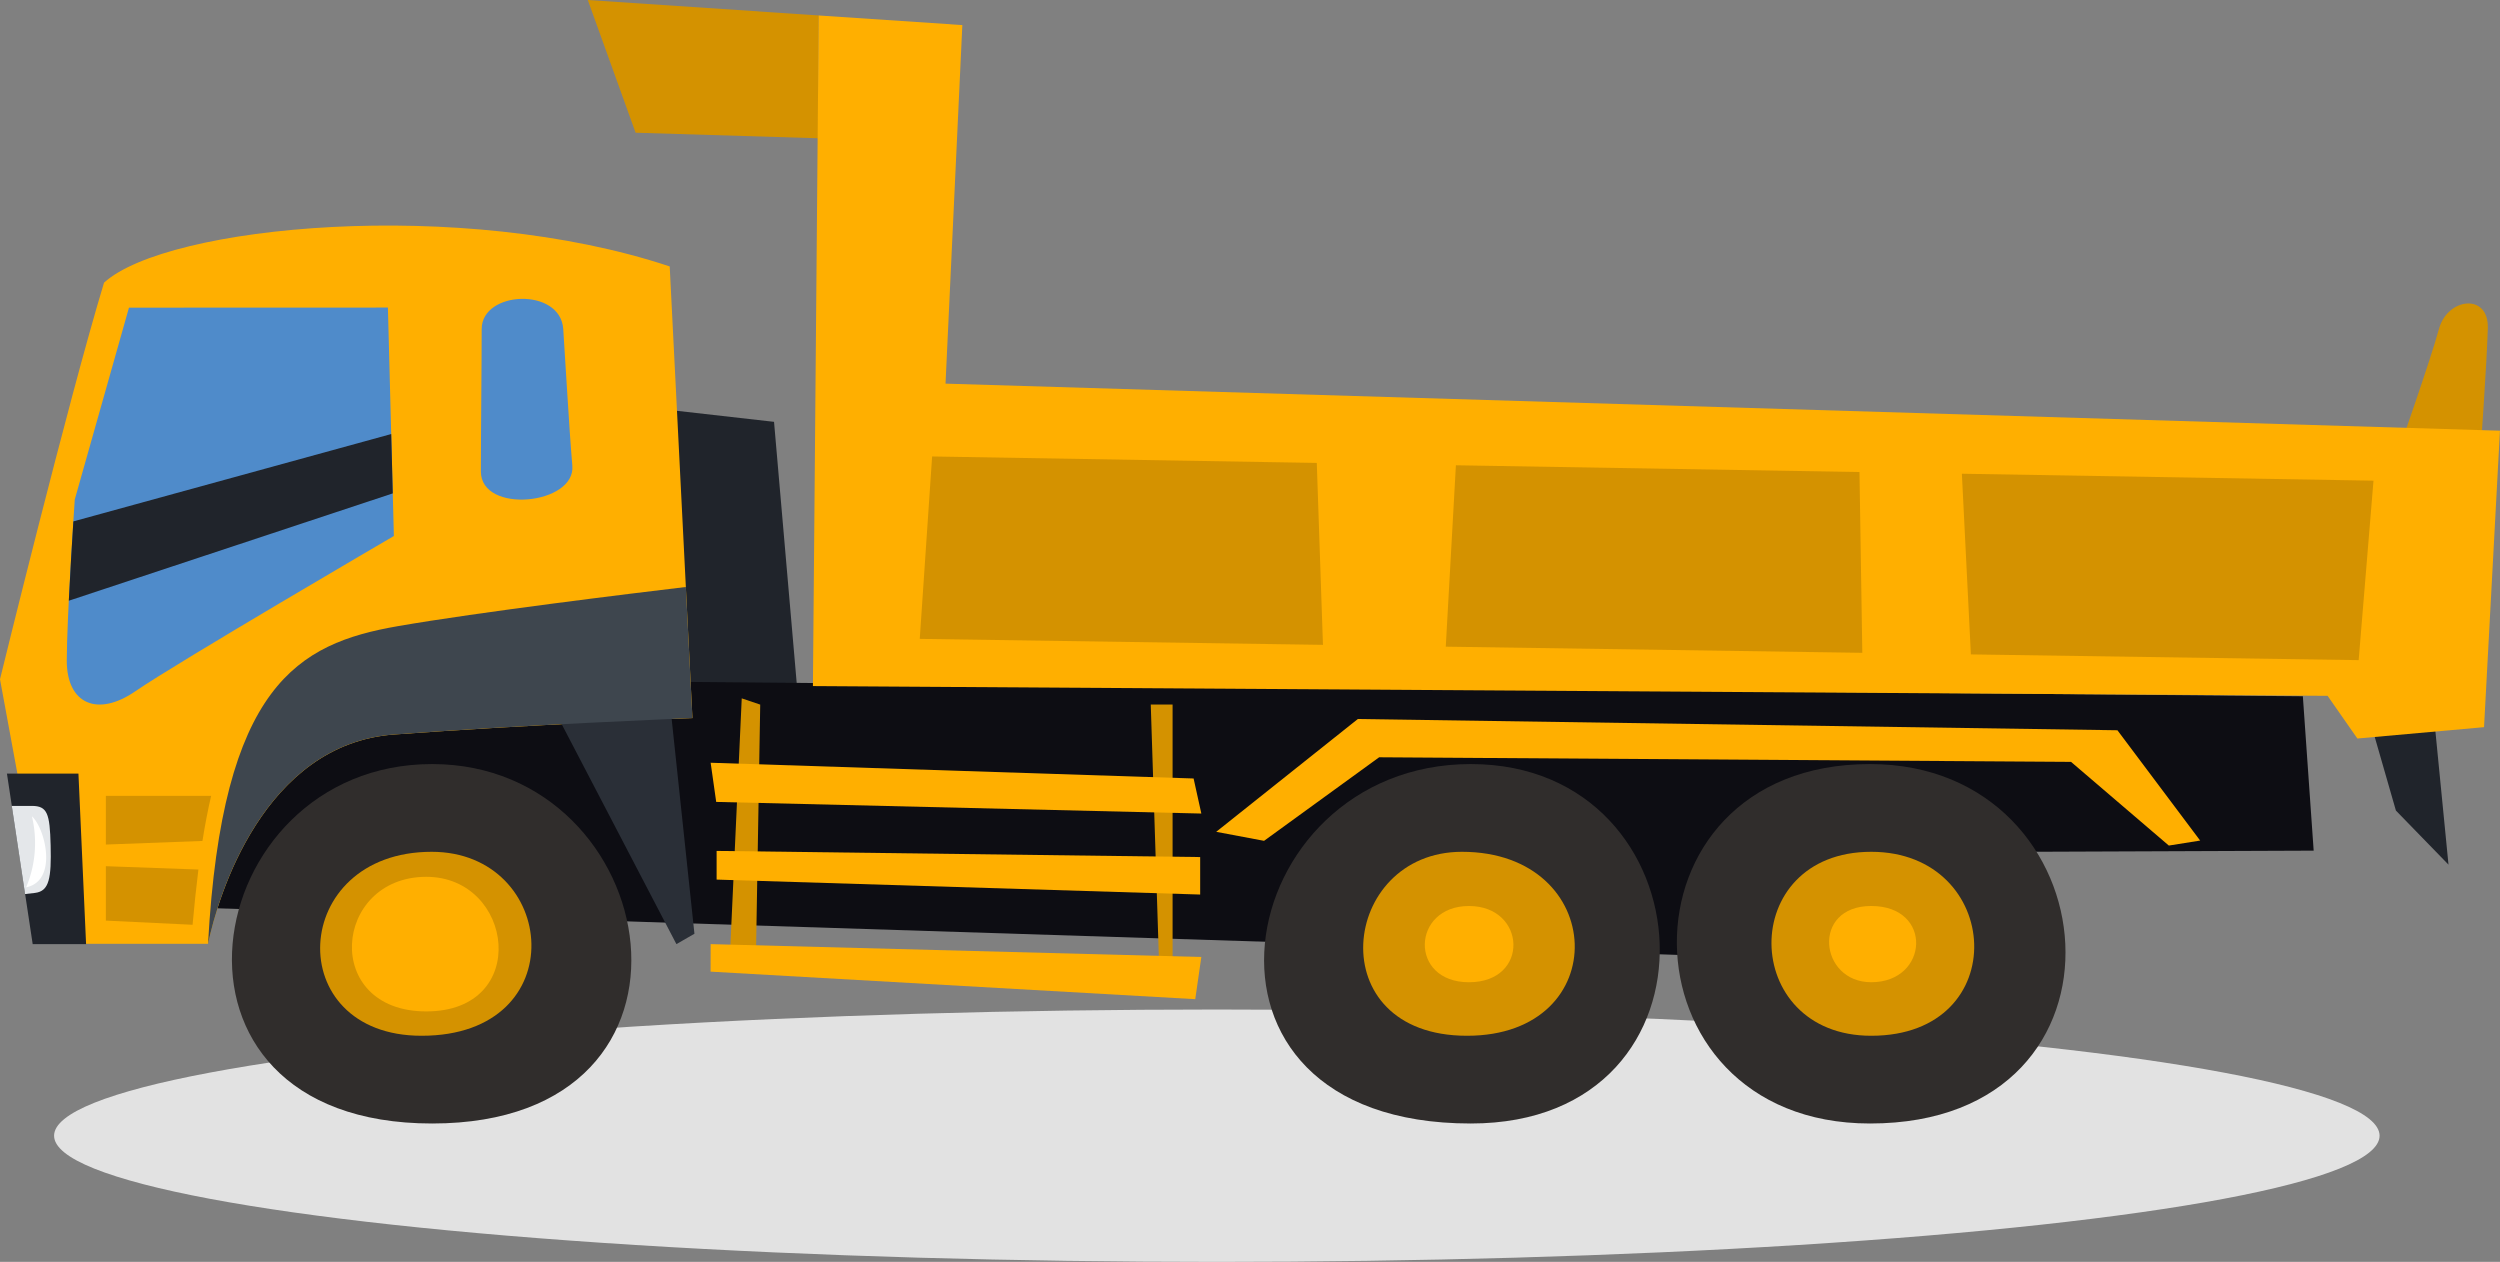 <svg xmlns="http://www.w3.org/2000/svg" xmlns:xlink="http://www.w3.org/1999/xlink" width="138.68" height="70" viewBox="0 0 138.68 70"><rect x="0" y="0" width="138.68" height="70" fill="#808080" stroke="none"/><defs><style>.a{fill:none;}.b{fill:#e2e2e2;}.c{fill:#20242b;}.d{fill:#0d0d13;}.e{clip-path:url(#a);}.f{fill:#302d2c;}.g{fill:#d49200;}.h{fill:#ffaf00;}.i{fill:#4f8bca;}.j{fill:#e4e7ea;}.k{fill:#2a2f37;}.l{fill:#3e464e;}.m{fill:#fff;}</style><clipPath id="a"><rect class="a" width="138.68" height="62.323"/></clipPath></defs><g transform="translate(-225 -789)"><ellipse class="b" cx="64.5" cy="7" rx="64.5" ry="7" transform="translate(228 845)"/><g transform="translate(225 789)"><path class="c" d="M71.676,45.227l7.134.809,1.431,16.484-8.277.691Z" transform="translate(-35.873 -22.636)"/><path class="d" d="M16.006,87.991l105.079,3.353-.6-6.359,15.87-.064-.6-8.564L27.217,75.394l-7.724,2.845Z" transform="translate(-8.011 -37.734)"/><g transform="translate(0)"><g class="e"><path class="f" d="M151.844,104.789c-17.113,0-13.345-19.939,0-19.939s14.6,19.939,0,19.939" transform="translate(-70.258 -42.466)"/><path class="f" d="M196.934,84.85c-14.444,0-14.13,19.939,0,19.939,15.386,0,13.5-19.939,0-19.939" transform="translate(-93.2 -42.466)"/><path class="g" d="M202.256,94.594c-7.455,0-7.3,10.205,0,10.205,7.931,0,7.3-10.205,0-10.205" transform="translate(-98.456 -47.343)"/><path class="g" d="M156.862,94.594c-6.763,0-7.925,10.205.282,10.205s7.819-10.205-.282-10.205" transform="translate(-75.766 -47.343)"/><path class="h" d="M160.677,104.842c-3.346,0-3.186-4.229,0-4.229s3.392,4.229,0,4.229" transform="translate(-79.191 -50.355)"/><path class="h" d="M205.46,100.612c-3.337,0-2.886,4.229,0,4.229,3.195,0,3.452-4.229,0-4.229" transform="translate(-101.66 -50.355)"/><path class="h" d="M37.15,27.312l1.262,25.057s-9.349.371-16.563.912-9.767,8.968-10.308,11.607H2.705L0,50.215s3.767-15.383,5.771-22c3.491-3.183,19.818-4.753,31.379-.9" transform="translate(0 -12.535)"/><path class="i" d="M25.23,34.155l.331,12.672s-12.023,7.015-14.336,8.609c-2.1,1.451-3.809.71-3.809-1.694S7.86,44.8,7.86,44.8l3.006-10.64Z" transform="translate(-3.712 -17.094)"/><path class="i" d="M53.447,34.857c0,2.128-.044,5.527-.044,7.907s5.26,1.847,5.073-.317-.393-5.976-.505-7.59c-.161-2.32-4.523-2.128-4.523,0" transform="translate(-26.727 -16.61)"/><path class="c" d="M7.641,57.446l17.971-5.954L25.526,48.2,7.893,53.046c-.07,1.107-.173,2.8-.252,4.4" transform="translate(-3.824 -24.123)"/><path class="c" d="M.772,85.91H4.738l.424,9.459H2.2Z" transform="translate(-0.387 -42.997)"/><path class="j" d="M2.047,94.376c.179-.018.37-.04.561-.065.786-.1.9-.827.857-2.625s-.189-2.195-1.041-2.2-1.114,0-1.114,0Z" transform="translate(-0.656 -44.781)"/><path class="g" d="M16.889,96.378l-5.134-.185v3.018l4.811.231c.089-1.028.2-2.057.323-3.064" transform="translate(-5.883 -48.143)"/><path class="g" d="M11.755,88.384v2.7l5.358-.2c.138-.873.3-1.711.482-2.5Z" transform="translate(-5.883 -44.235)"/><path class="k" d="M60.576,76.389,67.84,90.316l1-.575L67.363,75.815Z" transform="translate(-30.318 -37.944)"/><path class="l" d="M33.413,73.37c7.213-.541,16.563-.912,16.563-.912l-.367-7.273c-3,.358-11.477,1.391-15.98,2.174-5.535.962-9.742,3.257-10.524,17.619.541-2.639,3.094-11.067,10.307-11.608" transform="translate(-11.564 -32.624)"/><path class="h" d="M189.644,86.591l-4.589-6.119-42.136-.624-7.857,6.258,2.655.5,6.384-4.635,38.381.255,5.424,4.642Z" transform="translate(-67.597 -39.963)"/><path class="g" d="M127.8,78.24l.484,15.092h.727V78.24Z" transform="translate(-63.965 -39.158)"/><path class="g" d="M81.7,77.553,81.03,92.141h1.453L82.725,77.9Z" transform="translate(-40.554 -38.814)"/><path class="h" d="M78.918,84.7l26.79.873.43,1.945-26.912-.645Z" transform="translate(-39.497 -42.389)"/><path class="h" d="M79.581,94.5l26.824.341V96.92l-26.824-.829Z" transform="translate(-39.829 -47.298)"/><path class="h" d="M78.918,104.846l27.219.714L105.8,107.9l-26.885-1.527Z" transform="translate(-39.497 -52.474)"/><path class="c" d="M265.389,73.947l.979,9.972-2.917-3-2.614-9.083Z" transform="translate(-130.545 -35.955)"/><path class="g" d="M78.088.858,65.276,0l2.652,7.362,10.121.308Z" transform="translate(-32.67 0)"/><path class="g" d="M270.854,41.986s.351-4.938.409-6.91-2.238-1.7-2.709.033-2.3,6.933-2.3,6.933Z" transform="translate(-133.258 -16.867)"/><path class="h" d="M90.6,1.717l-.321,37.2,84.022.541,1.652,2.368,7.026-.63.883-16.446L97.635,22.14l.933-19.889Z" transform="translate(-45.185 -0.859)"/><path class="g" d="M183.663,62.072l-.157-10.028-22.387-.375-.562,10.062Z" transform="translate(-80.357 -25.859)"/><path class="g" d="M217.87,52.61l.5,10.022,21.511.318.823-9.956Z" transform="translate(-109.041 -26.331)"/><path class="g" d="M124.165,51.05l-21.338-.358-.686,10.119,22.366.331Z" transform="translate(-51.12 -25.371)"/><path class="m" d="M3.222,90.659c.725.635,1.472,3.564-.322,3.939a6.35,6.35,0,0,0,.322-3.939" transform="translate(-1.451 -45.374)"/><path class="f" d="M36.862,84.85c-13.031,0-16.485,19.939,0,19.939s12.874-19.939,0-19.939" transform="translate(-12.891 -42.466)"/><path class="g" d="M41.737,94.594c-7.914,0-8.379,10.205-.56,10.205,8.516,0,7.546-10.205.56-10.205" transform="translate(-17.792 -47.343)"/><path class="h" d="M43.207,97.372c-5.184,0-5.815,7.466,0,7.466s4.86-7.466,0-7.466" transform="translate(-19.558 -48.733)"/></g></g></g></g></svg>